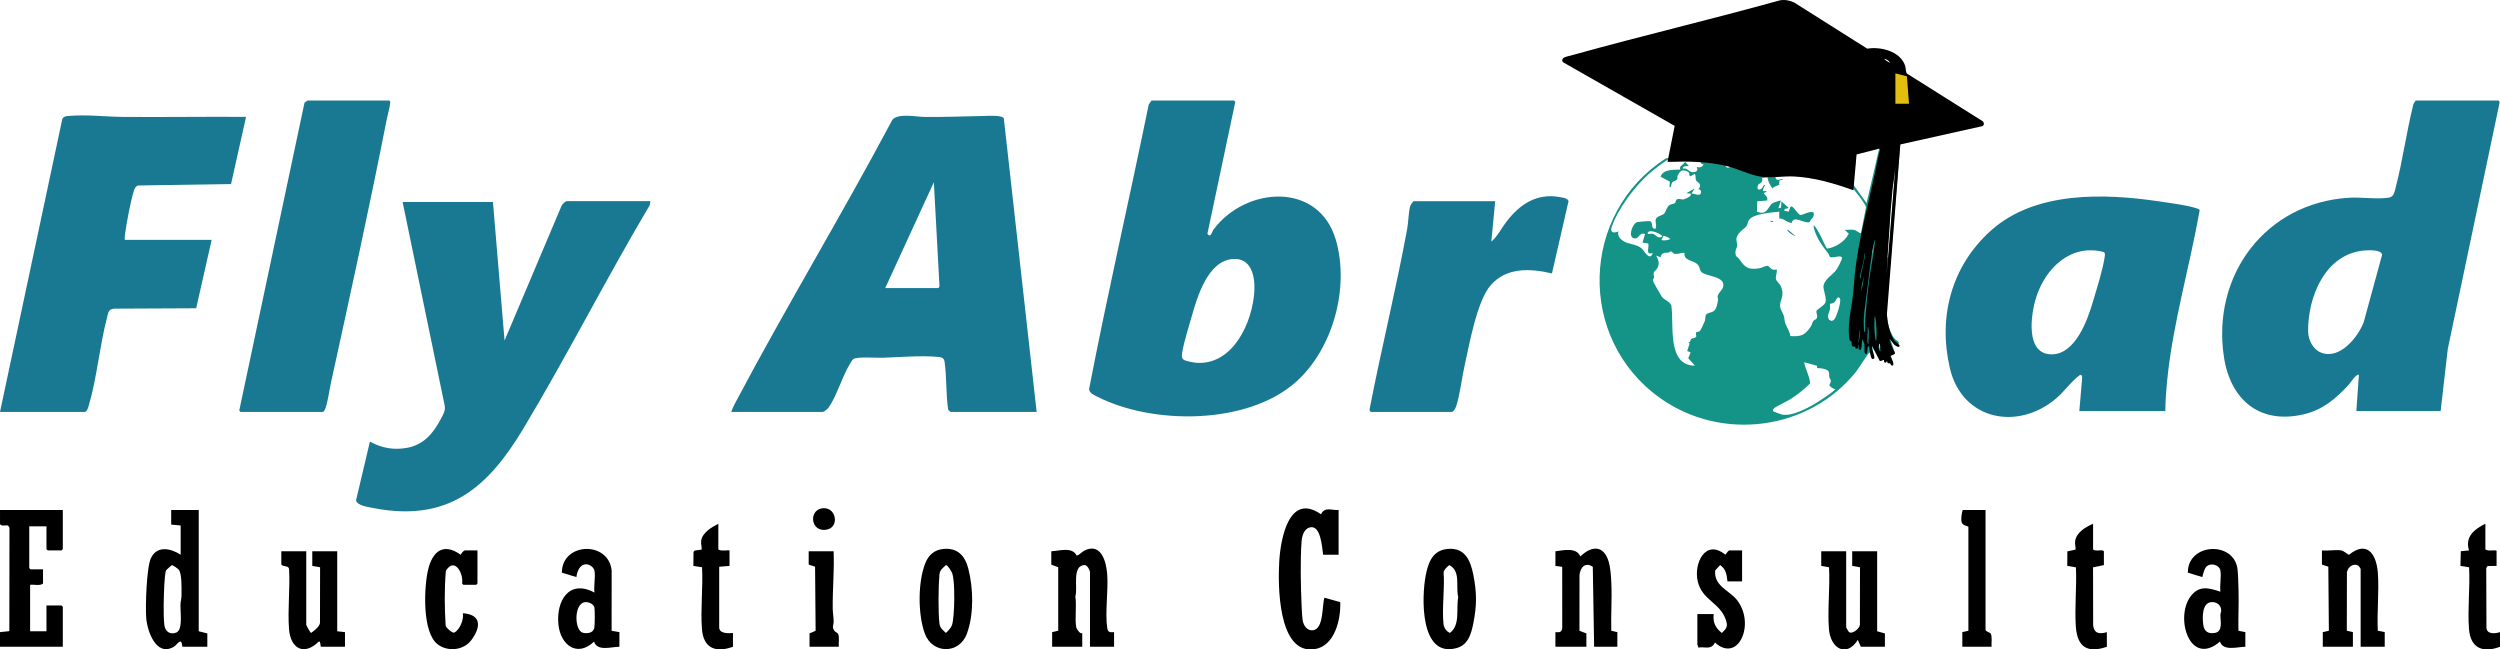 <svg xmlns="http://www.w3.org/2000/svg" id="flyabroad_new3-2_Image" viewBox="0 0 3418.64 888.16"><defs><style>.cls-1{fill:#197992;}.cls-2{fill:#e2bf0e;}.cls-3{fill:#139487;}</style></defs><path class="cls-1" d="M1417.57 563.28h-117.05c-.96.0-4.42-2.59-4.09-4.14-3.08-20.8-1.7-44.05-4.81-64.59-.86-5.71-4.81-6.17-9.88-6.59-24.55-2.04-50.79.56-75.29 1.27-8.1.23-34.43-1.74-39.43 1.74-2.04 1.42-3.99 5.36-5.34 7.6-10.3 17.11-17.9 44.08-28.98 59.25-1.16 1.58-6.15 5.47-7.47 5.47H999.94c1.54-5.08 4.37-10.21 6.86-14.91 68.53-129.37 144.59-254.96 213.31-384.27 7.12-9.76 32.84-4.38 43.88-4.24 27.12.35 54.25-.78 81.18-1.28 5.78-.11 24.75-1.44 27.5 3.18l44.9 401.51zM1210.52 393.89h72.35c.59.0 1.94-1.94 1.8-2.93L1277 249.2l-66.48 144.69z"/><path class="cls-1" d="M3337.47 562.1h-115.29l3.52-49.4c-2.84-2.91-12.08 11.4-14.08 13.55-17.49 18.89-35.1 34.07-60.96 40.21-60.46 14.35-100.51-19.47-109.49-78.04-17.14-111.82 56.64-211.05 171.02-218.03 16.45-1 38.78 2.33 54.04-.08 7.2-1.14 7.98-7.12 9.49-12.86 9.69-36.93 14.87-76.3 24.16-113.47-.01-1.62 3.02-6.53 4.06-6.53h112.94l1.3 2.42-70.93 337.31-9.78 84.91zM3233.71 342.49c-53.84 4.16-78.02 63.23-77.45 110.75.14 11.67 6.75 24.82 18.06 29.1 25.13 9.5 49.69-20.71 57.84-41.41l25.23-92.39c-.4-7.4-18.38-6.45-23.68-6.04z"/><path class="cls-1" d="M1574.62 137.46h112.94l1.63 1.95-38.13 180.35c4.79 6.19 5.93-2.55 8.33-5.79 43.82-58.95 143.74-66.04 167.24 13.79 19.22 65.29-3.86 149.9-54.95 194.95-66.43 58.59-196.15 58.5-272.19 19.22-4.12-2.13-9.71-4.41-10.23-9.77 25.09-130.04 55.04-259.27 81.54-389.1l3.81-5.6zM1685.56 354.2c-33.86 2.66-48.31 51.53-55.9 78.26-3.98 14.04-10.84 35.66-12.99 49.35-.67 4.27-1.42 8.43 2.91 10.64 3.09 1.58 12.7 3.36 16.36 3.63 50.25 3.71 77.02-55.74 79.31-98.01 1.09-20.22-3.92-45.89-29.69-43.86z"/><path class="cls-1" d="M889.37 275.09l-.92 5.55c-59.71 100.65-112.79 205.45-172.99 305.78-48.75 81.25-103.32 128.22-205.14 108.26-6.47-1.27-22.94-3.3-23.39-10.81l18.92-80.03c15.84 8.93 32.87 11.85 50.86 8.53 22.46-4.14 35.57-19.57 45.81-38.89 3.37-6.35 7.32-12.33 5.35-19.88l-57.31-277.34h123.52l15.88 189.38 78-184.32c.57-1.8 5.45-6.24 6.7-6.24h114.7z"/><path class="cls-1" d="M2961.02 562.1h-117.64l3.94-46.16-1.02-3.24c-2.07-.43-2.81.7-4.15 1.71-9.69 7.28-19.66 21.05-29.34 29.48-52.71 45.9-129.79 31.3-146.49-40.59-16.37-70.46 2.43-139.97 56.45-188.25 60.32-53.91 154.85-50.83 230.24-39.6 14.58 2.17 37.1 5.04 50.62 9.37 1.63.52 3.69.95 4.3 2.83-13.84 78.07-36.8 154.72-44.55 233.88-1.32 13.47-2.31 27.08-2.36 40.58zM2877.22 344.76c-45.19-12.12-80.22 21.67-92.99 62.32-7.21 22.95-15.24 78.23 22.09 77.47 31.7-.65 48.19-46.64 55.55-71.59 5.04-17.09 14.21-45.83 16.33-62.58.27-2.14.45-3.79-.98-5.62z"/><path class="cls-1" d="M0 563.28 85.31 162.19c2.2-2.97 4.74-3.29 8.16-3.6 24.58-2.24 50.76 1.09 75.29 1.29 55.89.44 111.82-.45 167.7-.05l-20.5 91.83-127.42 1.98c-3.19 1.62-4.12 3.36-5.21 6.55-4.43 12.94-10.65 46.33-12.41 60.51-.3 2.45-.5 4.86-.32 7.32h118.82l-21.16 93.53-112.39.54c-7.88.91-7.73 5.47-9.4 11.78-10.25 38.65-13.86 82.92-25.11 120.75-.72 2.43-2.34 8.65-5.47 8.65H0z"/><path class="cls-1" d="M420.57 137.46h111.76c1.17.88 1.32 1.02 1.3 2.42-.05 4.98-3.46 16.69-4.61 22.51-23.67 120.52-50.17 241.12-76.47 361.12-2.2 10.05-4.26 25.92-7.49 34.85-.46 1.26-2.22 4.92-3.32 4.92H328.8l-1.63-1.95 89.24-420.96 4.15-2.9z"/><path class="cls-1" d="M2044.6 275.09l-5.28 55.3c8.49-7.2 13.92-18.53 20.79-27.44 18.32-23.76 41.39-39.18 73.01-33.44 4.58.83 14.12 2.06 11.17 8.19l-22.05 96.2c-29.36-6.9-61.88-8.71-83.55 15.84-19.02 21.56-29.31 80.84-35.87 110-3.86 17.18-6.2 39.42-11.49 55.56-.78 2.39-3.41 7.98-6.14 7.98h-110.58c-.9.0-2.25-2.69-1.71-3.94 15.92-82.3 36.24-163.92 51.36-246.36 1.73-9.42 1.75-22.52 4.13-31.16.46-1.67 3.99-6.73 5.03-6.73h111.17z"/><path d="M85.88 697.38v53.52l-1.76 1.76H65.3l-1.76-1.76v-31.17H40.01v57.05l1.76 1.76h17.06v19.41c-4.42 3.66-12.07.98-17.65 1.76v63.52h22.35v-35.29h20.59l1.76 1.76v54.7H0v-20l12.78-1.34.17-141.58-1.93-2.78c-3.37-1.09-8.45 1.52-11.01-1.93v-19.41h85.88z"/><path d="M271.75 697.38v165.86l11.76 2.94v18.23h-34.12c-1.51-14.43-6.21-3.1-12.1.25-23.88 13.55-35.95-21.75-37.35-39.61-1.22-15.61.38-68.99 6.46-81.85 8.32-17.58 27.11-13.44 40.64-4.65v-39.99l-12.94-1.18v-20h37.65zm-27.43 81.53c-.97-1.16-7.97-6.36-9.45-6.07-1.89 1.94-6.72 5.38-7.88 7.4s-2.16 16.25-2.34 20.01c-.7 14.78-1.56 40.01.05 54.16 1 8.75 7.63 14.23 16.44 10.56 9.98-4.16 4.53-31.89 5.85-41.2.9-6.38 1.3-5.52 1.24-12.89-.06-7.43.6-26.58-3.91-31.96z"/><path d="M1830.49 697.38v61.17h-21.18c-1.51-9.58-2.97-42.21-18.88-37.13-7.54 2.4-10.07 11.94-10.58 18.85-1.88 25.36-1.16 61.42.0 87.14.26 5.86.67 15.41 1.51 20.84 1.09 7.04 6.02 14.59 14.11 13.6 14.87-1.83 12.2-33.75 15.62-44.5l21.63 6.02c1.01 23.41-7.43 59.98-34.86 64.29-50.87 7.99-50.43-89.18-48.53-120.27 1.86-30.45 13.29-94.62 57.05-64.14 5.43-10.87 14.55-5.09 24.11-5.86z"/><path d="M3201.6 752.66c3.57.59 9.1 5.92 10.59 5.93 25.28-20.39 37.72.13 39.46 25.19 1.77 25.47-1.36 53.03-.12 78.72l9.48 1.9v20h-32.94V777.95c0-.51-2.7-4.31-3.52-4.71-6.95-3.4-14.22 2.56-15.23 9.49l-.15 79.78 8.31 1.9v20h-41.17v-20l8.31-1.9-.75-87.64-8.73-2.8v-19.41c8.07.94 18.77-1.27 26.47.0z"/><path d="M1523.45 864.41v20h-32.94V782.66c0-2.83-3.76-10.23-7.53-10.02-17.72 1.01-8.67 31.84-12.52 42.9 2 12.18-.88 31.17 1.26 42.38.36 1.9 5.6 10.09 8.21 7.67v18.82h-41.17v-20l8.31-1.9v-86.78l-9.48-3.66v-18.23c11.27-.49 28.5-6.53 34.77 5.96 4.44-1.26 6.51-4.95 10.67-6.99 22.68-11.12 29.73 15.21 31.01 32.22 1.71 22.73-3.18 52.66.09 74.01.91 5.93 4.03 5.76 9.33 5.37z"/><path d="M2126.95 753.84c11.09-1.29 28.58-5.86 34.14 7.06 15.67-15.17 32.19-15.54 38.84 7.61 2.44 8.49 3.14 20.38 3.54 29.39.95 21.44-.75 43.15-.12 64.61l8.31 1.9v20h-31.76l-1.82-109.35c-10.22-6.87-17.01.66-18.18 11.12l-.07 76.33 9.48 3.66v18.23h-42.35v-20c5.31.39 8.42.56 9.33-5.37l-.05-83.9-9.28-1.3v-20z"/><path d="M418.8 753.84v100.57c0 .92 5.82 11.09 6.46 11.14 4.19-2.88 11.48-8.39 12.3-13.56l.14-76.26-10.66-1.9v-20h34.12v109.4l10.59 1.18v20h-32.94c-.95-1.42-.24-8.21-2.93-7.05-20.09 19.75-38.55 9.76-40.64-17.02-2.07-26.49 1.62-55.62.06-82.4-.91-4.85-7.7-2.52-10.6-5.87v-18.23h34.12z"/><path d="M2524.57 753.84v104.1c0 .34 2.92 5.32 3.5 5.95 4.04 4.42 14.87-4.2 15.26-9.54l.14-78.61-10.66-1.9v-20h34.12v109.4l10.59 2.94v18.23h-32.94l-4.12-9.4c-15.58 24.72-37.37 11.63-39.45-14.67-2.15-27.15 1.63-57.14.11-84.6l-10.66-1.9v-20h34.12z"/><path d="M3036.31 780.31c-1.45-8.26-13.74-11.27-19.36-5.25-2.77 2.96-4.38 10.11-5.36 14.07l-19.84-6.03c-.18-41.15 64.05-43.73 68.07-3.96.79 7.76.97 18.91 1.24 26.99.62 18.74-.51 37.62-.12 56.38l9.48 1.9v20c-10.94.12-30.26 6.47-34.7-7.05-41.39 35.55-62.2-33.27-39.9-62.25 11.52-14.98 24.71-11.24 40.48-5.98-1.06-8.68 1.44-20.59.0-28.82zM3023.09 823.47c-12.16 1.75-11.45 21.7-10.21 30.84 1.25 9.19 6.6 12.66 15.71 11.21 11.24-1.8 7.83-16.06 7.66-24.09-.05-2.42 1.24-4.69 1.15-6.92-.3-7.71-7.07-12.08-14.32-11.04z"/><path d="M812.9 780.31c-.88-4.45-6.61-8.66-11.18-8.66-9.06.0-12.66 10.09-13.54 17.49l-19.82-6.04c-.09-41.52 63.98-44.05 68.06-2.77l-.06 82.24 10.66 1.86v20c-11.04-.01-30.36 6.76-34.69-7.05-23.18 22.06-45.76 4.64-48.69-23.09-3.4-32.18 14.23-62.78 49.26-43.97-1.2-8.78 1.63-21.8.0-30zM799.68 823.47c-15.29 2.21-14.31 39.15-2.42 41.86 5.78 1.32 13.88.29 15.38-6.46.82-3.67.94-24.21.22-27.95-1-5.26-8.39-8.14-13.19-7.45z"/><path d="M1979.65 750.63c23.48-2.14 31.09 15.49 34.98 34.95 4.95 24.8 5.02 42.3.0 67.1-2.9 14.32-6.99 29.19-22.91 33.55-50.29 13.77-47.88-70.24-42.05-99.69 3.49-17.66 9.44-34.03 29.99-35.91zM1981.82 772.75c-3.08 2.73-7.06 5.68-7.74 9.98 1.69 22.44-2.47 48.61-.14 70.58.55 5.17 4.01 10.1 8.73 12.19 14.69-11.14 8.16-32.69 11.41-48.77-3.72-14.7 3.97-35.7-12.26-43.98z"/><path d="M1290.27 750.63c19.16-1.76 29.33 9.43 33.79 26.72 7.01 27.16 7.86 62.24-1.74 88.87-10.39 28.84-47.46 28.34-57.74.0-9.46-26.1-9.55-70.01.65-95.9 4.49-11.41 12.53-18.55 25.03-19.7zM1293.54 772.7c-4.68 4.51-8.32 6.46-8.96 13.43-1.34 14.52-1.81 53.14.16 67 .86 6.04 4.74 8.42 8.72 12.43 2.93-2.84 6.82-6.69 8.24-10.55 2.01-5.44 2.73-19.99 2.99-26.42.43-10.74.56-34.96-2.52-44.64-.73-2.27-6.62-11.7-8.63-11.25z"/><path d="M2382.23 752.66v42.35h-20c-1.2-9.45-1.71-16.37-10.03-22.32l-6.76 7.37c-2.16 20.85 18.88 27.26 29.16 39.64 11.47 13.82 14.87 34.78 7.84 51.39-7.55 17.84-23.35 20.74-37.27 7.46-5.33 10.98-13.9 5.17-22.92 7.04.52-1.5-1.2-3.47-1.2-4.12v-41.76h22.35c-1.3 11.45 2.37 18.94 11.18 25.86 6.91-6.8 8.48-9.03 5.34-18.26-7.91-23.27-32.27-26.52-38.33-52.24-5.76-24.45 10.38-58.87 37.72-36.57.62-.06 3.55-5.83 5.86-5.83h17.06z"/><path d="M633.5 799.72l-1.58-1.95c2.12-14.05-10.51-36.44-22.22-17.17-2.15 24.98-1.79 49.96-.29 74.97.48 2.92 9.53 10.64 11.73 9.51 7.76-4 13.35-18.06 11.78-26.55 26.12 1.89 24.63 19.47 11.56 36.85-10.68 14.2-32.53 16.25-46.24 5.47-21.02-16.52-18.49-77.17-12.98-101.14 5.8-25.26 20.66-38.36 44.69-21.13.86-1.78 4.02-5.91 5.9-5.91h17.06v45.29l-1.76 1.76H633.5z"/><path d="M2715.15 697.38v164.09c0 1.83 6.25 3.5 7.07 4.99 2.33 4.26.65 13.02 1.17 17.95h-40v-20l8.31-1.9V720.44c-.26-.95-7.87-1.63-9.23-6.25-1.16-3.93.0-13.27 1.52-16.81h31.17z"/><path d="M2862.2 750.9c1.02 3.32 10.36.93 13.36 1.93l1.42.94v18.97l-14.83 3.06.15 79.69c1.51 11.15 9.12 11.87 18.72 8.93v20c-26.74 9.37-40.48.09-42.4-27.59-1.82-26.22 1.42-54.57.1-81.02l-11.82-1.95.13-19.88 11.15-2.42c.45-3.9-1.09-6.86-.6-11.12 1.44-12.37 14.4-19.73 24.61-24.23v34.7z"/><path d="M997.59 752.66v21.17l-14.12 1.18v82.93c0 8.78 12.74 8.2 18.82 7.65v18.82c-23.35 8.55-40.32 2.29-42.39-24.07-2.14-27.17 1.62-57.16.11-84.64l-11.84-1.85.17-19.25 1.76-1.77 9.35-1.28c.43-3.86-1.02-7.05-.7-11.22.9-11.63 14.22-19.3 23.54-24.12v34.7c1.2 3.43 15.29.98 15.29 1.76z"/><path d="M3398.65 750.9c1.15 3.71 15 .35 15.31 2.44v20.5l-12.21.16-1.93 2.77.29 82.06c.93 8.89 12.05 7.63 18.54 5.58v20c-23.24 8.87-40.34 2.06-42.39-24.07-2.14-27.16 1.62-57.14.11-84.6l-11.84-1.89.52-20.08 11.24-1.11c-6-18.5 7.49-29.32 22.36-36.46v34.7z"/><path d="M1139.94 753.84c1.09 26.11-1.57 52.19-1.23 78.28.07 5.61 1.2 11.48 1.29 17.64.07 4.93-2.85 7.52 1.09 12.93 1.53 2.1 4.62 2.33 5.41 5.14 1.41 5.01.04 11.36.51 16.58h-40v-18.23l8.31-3.66-.75-87.64-8.73-2.8v-18.23h34.12z"/><path d="M1123.16 695.29c19.99-4.07 25.76 25.12 7.69 28.87-21.88 4.54-25.43-25.26-7.69-28.87z"/><path class="cls-1" d="M2444.59 313.91l10.55 8.83c-1.9.0-12.53-6.63-10.55-8.83z"/><rect class="cls-1" x="2421.06" y="302.16" width="3.52" height="1.15"/><path class="cls-1" d="M2441.64 289.2c.76.39.76.78.0 1.18v-1.18z"/><path class="cls-3" d="M2599.02 191.93l-18.97 227.47c-.49 13.81 1.68 32.49 10.64 43.57 2.21 2.74 7.76 3.85 5.28 7.66-2.4.17-5.98-2.4-7.63-4.14-1.88-1.99-2.45-5.41-4.71-6.45l7.02 21.12c-11.04 1.15-1.64 8.67-2.33 15.33l-7.08-3.12c-1.57-4.17-2.11-1.8-5.85-1.58v-3.54l-5.9 1.86-9.38-15.97 1.77 11.77c-4.26 4.27-3.21-4.9-5.88-3.53-1.43.74-15.03 22.41-18.28 26.42-64.91 80.04-183.29 95.29-267.38 35.69-114.33-81.03-109.46-253.16 7.95-328.04m292.39-17.55-31.81 6.66-4.68 46.79 18.26 25.33 18.23-78.78zm-241.15 25.9c-4.85.0-3.88-5.78-7.32-7.41-4.97-2.35-29.5-2.8-35.35-1.75-6.59 1.19-26.89 17.51-32.64 22.65-19.14 17.13-42.01 47.7-50.28 72.06-2.72 8.02 2.88 8.7 9.12 6.18-2.18 7.65 5.71 13.47 12.08 15.57 6.67 2.2 12.29 2.41 18.95 6.93 4.05 2.75 11.52 19.6 16.03 6.9-11.25 3.97-4.01-9.64-6.39-13.02l-7.72-1.1 3.52-11.75c-8.74-3.18-7.82 8.07-15.64 5.69-8-2.44-1.3-20.21 4.71-21.92 1.67-.47 15.82-1.74 17.4-1.42 5.56 1.1.23 10.32 7.64 10.59 2.76-4.8-1.16-9.54.86-13.82 1.92-4.07 8.92-4.38 11.47-7.38 2.09-2.46 3.02-8.34 6.56-11.09 2.46-1.91 5.87-1.38 7.71-2.9 1.7-1.4.89-4.2 3.09-5.21 3.45-1.59 5.61.51 8.3.18 2.2-.27 12.99-4.65 10.25-8l-5.85-.59 11.17-6.44-4.13 7.03c4.28-.64 12.2 5.11 12.99-1.81.32-2.81-1.02-3.85-3.58-4.09 6.41-7.8-2.12-9.34-3.31-12.54-.8-2.16-.15-6.06-1.41-8.6l-6.46 3.5c-2.75-3.27.51-4.93-4.62-7.11-6.92-2.93-9.73.13-12.69 6.32-.64 1.33.29 3.14-.33 4.3-1.39 2.6-5.39 2.75-7 4.81-1.13 1.45-1.58 5.6-1.84 5.82-3.91 3.29-.27-6.62-1.66-7.11l-12.37-6.56c3.55-10.81 17.67-9.18 27-9.86-2.42-4.9 4.33-6.17 6.46-10.56l5.29 5.85c-2.62.2-8.98-.58-8.23 3.54 5.74-1.71 7.71 4.05 12.46 4.68 5.32.71 9.2-1.79 6.37-7.02 4.13 1.07 7.3.71 9.41-3.52zM2358.94 222.43c.32 7.84 4.7 9.39 9.38 2.93l-9.38-2.93zm223.51 130.55 9.41-123.5-4.68 30-7.11 91.72 2.39 1.78zM2544.8 318.87l6.86-35.58c-.71-4.36-16.93-25.85-21.03-28.47-4.87-3.11-20.73-7.72-27.01-9.46-14.5-4.02-32.68-7.86-47.65-8.81-5.7-.36-19.69-.94-24.7-.01-3.54.65-4.09 5.8-2.41 8.3 1.76 2.62 6.32-.26 8.88-.05.25 2.22-3.12.68-4.21 2.24-1.08 1.55.07 4.71-.65 5.81-.29.44-7.97 2.35-9.23 4.87-3.28-5.31-6.08-8.85-6.54-15.32l-7.58 1.23c2.05 6.67-4 6.73-5.33 9.38-2.41 4.79.03 8.34 4.8 4.8 1.73-1.29 1.87-5.36 5.21-4.78-2.8 2.79-2.85 4.55-3.53 8.21l5.88.02-4.71 2.95c2.32 3.67 5.75 4.46 4.72 9.98l-13.61 1.11-.45 14.13c14.7 6.09 14.83-7.56 21.66-11.74 1.24-.76 10.75-3.85 11.21-3.48l-3.52 10.57 3.62-.72.49-8.68 10 8.82c-1.77 1.73-6.83.17-5.87 4.09l5.77 1.11 2.36-6.27c3.21-4.22 9.03 9.59 13.88 10.89 1.96.53 13.03-6.26 17.98-3.36 1.52 6.85-3.79 7.9-5.38 13.01-8.22 2.65-21.84-10.19-24.67 1.16-6.61-.13-10.49-6.39-16.96-5.99l-.04-9.37c-10.64 1.28-34.47 2.38-41.21 11.15-2.26 2.94-1.8 6.08-3.43 8.33-3.06 4.21-10.4 7.46-13.27 14.97-1.96 5.14.67 7.37.35 12.01-.23 3.41-2.47 5.11-2.36 9.23.18 6.91 2.64 5.64 4.61 8.39 8.34 11.63 11.53 15.65 27.56 13.46 3.62-.49 8.83-3.78 11.87-3.49 2.48.24 5.47 7.82 12.35 4.76 1.01 4.36-1.79 9.24-.99 13.25.66 3.33 4.71 5.63 6.29 9.09 6.77 14.8-1.59 18.88-.52 28.71.48 4.41 3.7 8.49 5 12.69 1 3.22.74 6.53 1.91 9.85 2.13 6.02 6.12 10.92 7.04 17.66 14.49 1.05 19.65-1.07 27.63-12.54 1.85-2.66 2.33-6.19 3.72-8.04 1.3-1.73 4.26-2.01 5.02-4.43 1.1-3.55-1.79-7.65-.46-9.75 1.31-2.06 10.19-7.13 11.8-10.62 2.78-6.04-3.47-18.48-2.39-23.53 1.99-9.29 11.87-14.42 16.92-20.76 1.86-2.33 8.88-15.26 8.36-17.36-1.16-4.72-12.75 1.32-16.44-1.23-1.07-.74-1.22-3.47-2.3-4.75-7.59-9.04-15.19-20.14-18.89-31.69-.69-2.15-1.39-4.23-1.11-6.53 5.28 2.23 16.65 31.09 18.39 31.67 11.57-1.68 24.39-9.7 29.62-20.51l-5.67-5.27c4.29.28 9.06-.6 13.26.26 3.51.72 5.65 4.06 9.08 4.43zM2273.05 323.57c1.61-2.04-16.79-11.53-19.98-5.26.13 3.27 4.34.37 7.66 1.63 4.41 1.67 6.06 6.95 12.32 3.63zM2283.64 327.1c1.11-1.4-7.58-4.65-8.72-4.75l-3.04 5.94c4.45.95 7.56.3 11.76-1.18zM2563.62 328.28v-2.34h-1.15v2.34h1.15zM2560.09 347.1l2.35-16.46-3.18 12.69.83 3.77zM2303.65 345.92c-4.47-.79-9.19 1.97-13.49 1.19-2.68-.48-3.67-3.19-4.92-3.41-1.18-.21-2.27 1.52-3.36 1.64-5.25.53-9.3-.73-11.2 6.47l-5.85-2.35c3.32 6.99 5.11 10.71 1 18.06-1.07 1.92-3.82 3.32-4.33 5.12-.79 2.75.57 4.76.41 6.83-.09 1.13-1.98 2.13-1.65 4.41.18 1.25 11.13 20.48 12.28 21.97 3.66 4.76 10.51 5.95 12.94 11.77 3.89 25.86-6.46 82.38 32.28 82.4l-9.16-10.15 3.31-8.06-4.73-1.8 3.32-10.41-2.14-1.32c3.63.32 2.95-3.8 4.28-4.83 1.43-1.1 5.58-.73 6.97-3.44-1.79-9.63 2.03-3.92 5.28-7.87.9-1.09 5.69-11.3 6.42-13.26.98-2.65.16-7.13 2.04-9.14 1.52-1.62 7.2-2.5 9.54-3.98 4.49-2.84 5.42-9.96 6.37-14.92.41-2.12-.84-4.06-.4-6.14.78-3.73 6.12-8.23 7.2-11.69 4.9-15.64-23.31-14.69-29.56-21.14-2.83-2.92-1.47-7.96-6.97-11.85-5.4-3.82-17.95-4.52-15.89-14.11zm198.93 69.53c-.65.75.22 5.49-.18 7.47-.93 4.55-4.59 9.08-1.22 14.27l3.01 1.63c1.21-.13 2.47-.52 3.46-1.24 3.13-2.27 10.82-25.75 8.36-29.33-3.43-5-5.67 3.64-7.73 5.27-1.87 1.48-5.47 1.67-5.7 1.94zM2570.68 467.1c-2.67-3.51-3.71 8.34-.58 9.4l.58-9.4zM2484.71 500.19l-17.55-4.86c.33 6.18 9.71 24.93 7.67 29.37-.33.72-10.15 9.2-11.83 10.58-3.96 3.27-9.3 7.08-13.6 9.93-4.4 2.91-21.65 11.16-23.42 13.05-1.01 1.07-1.9 2.9-1.13 4.05.37.55 11.1 4.5 12.38 4.7 13.98 2.15 32.78-8.13 44.83-15.02 2.29-1.31 29.2-18.51 27.44-20.19-2.31.78-7.81-3.69-7.92-5.29-.07-1.04 2.23-3.08 2.05-5.81-.12-1.84-1.73-3.36-2.1-5.06-.52-2.41.2-5.14-.84-7.39-1.8-3.88-11.99-5.11-15.82-4.83l-.17-3.23z"/><g id="XcEE8Y"><path d="M2138.27 79.03c-2.37 1.8-2.77 4.48-.36 6.36l152.15 86.76-9.82 49.25c27.51-.94 55.73-.77 82.63 6.1 14.69 3.75 29.86 11.76 44.69 14.02 14.53 2.21 31.31-.94 46.2-.16 27.76 1.46 54.71 9.59 80.7 18.8l4.3-48.96 31.38-8.02.73 1.7c-3.06 9.86-4.42 20.15-6.59 30.22-9.85 45.9-23.44 95.04-28.06 141.41-1.25 12.57-1.51 23.32-3.53 35.85-2.25 13.89-5.15 29.37-4.46 43.39.07 1.5.73 8.49 1.09 9.36.56 1.35 1.9 1.09 2.29 1.83 1.43 2.7-1.56 8.31 5.37 6.92l.25 2.35c1.48.91 2.82.95 3.43-.82.38-1.1-.1-3.91 1.26-4.03-.46 2.5-1.7 7.79 2.19 7.19 2.25-.95 1.4-11.71 2.47-14.28 1.1 1.69 2.66 4.93 2.99 6.83.47 2.7-.67 11.18.91 12.32 5.11 3.67.94-10.94 5.42-9.92.63 3.78 1.66 13.25 3.34 16.3 1.25 2.28 3.82 1.14 3.96-1.1.12-1.95-2.89-9.73-3.32-12.76-.09-.62-.69-2.69.56-2.39l9.82 19.63c1.02 1.78 5.64-1.76 6.19-.94-1.27 3.43 2.45 5.19 3.64 1.86l.61.1c.03 3.89 2.57 2.16 3.78 2.63.54.21 1.94 4.91 4.26 2.52 1.95-2.01-3.35-9.95-3.65-12.62 1.59-.67 6.56-2.27 6.38-4.08-3.68-6.32-6.4-12.71-7.92-19.89l5.72 7.35c.95 1.94 8.83 6.99 8.32 2.36-.13-1.19-5.8-5.3-7.08-6.93-6.26-7.95-10.31-26.79-10.15-36.83l18.21-231.18 111.61-24.9c3.37-.82 3.27-4.53 1.2-6.75l-103.8-65.31c-1.34-1.3-1.54-8.33-2.53-11.12-6.95-19.52-33.15-25.92-51.66-22.91l-99.95-63.11c-6.06-2.92-13.23-4.29-19.9-2.85-93.53 26.01-188.16 48.28-281.67 74.33-2.9.81-11.8 2.74-13.62 4.12zm438.52 1.59c3.15.12 6.04 2.47 7.68 5.06-1.41-.25-2.62-1.25-3.83-1.97-1.09-.65-3.29-1.97-3.85-3.09zM2597.84 104.63c2.31-1.11 9.51 1.6 9.1 4.31l-3.78 24.79c-.04.27 1.5 1.38-.47.92-2.89-.68-6.04-2.11-9.01-2.69l4.17-27.33zM2579.85 376.33c1.1-28.91 3.81-57.77 5.4-86.65l2.71-30.77 3.91-29.67-12.02 147.09zM2549.21 453.61c-2.25-18.1 1.5-36.42 3.76-54.41 2.71-21.58 4.82-44.21 9.29-65.57.38-1.82 1.1-3.47 1.49-5.27 1.13.02.38 1.53.29 2.31-2.03 18.16-6.06 36.51-8.36 54.69-2.03 15.98-3.66 32.53-4.79 48.67-.45 6.4-.52 13.05-.38 19.47l-1.3.11zM2544.06 380.64c-1.13-.47-1.02-1.18-.82-2.2 1.42-7.21 3.59-14.37 5.09-21.54.57-2.72.73-5.53 1.27-8.26.15-.77-.12-2.44.97-2.12-1.13 11.59-4.92 22.64-6.5 34.12zM2544.54 398.92l1.69-11.11 2.76-9.66-1.79 11.75-2.66 9.03zM2564.92 465.75c-2.18-11.01-2.05-22.21-1.42-33.38 1.14.38.87 1.47 1.02 2.35 1.51 8.43 1.94 20.38 1.35 28.92-.05.7.1 2.44-.96 2.11zM2555.03 470.76c-1.76-1.18-1.45-4.01-1.51-5.94-.18-5.73.79-11.85.56-17.62 1.24.42.8 1.53.95 2.4 1.16 7.05-.23 14.07.0 21.15zM2541.16 467.99c.87-1.37 1.06-16.75 2.2-16.58.04 4.85-.3 9.66-1.23 14.46-.15.77.12 2.44-.97 2.12zM2571.77 480.45c-4.08-1.43-2.12-7.36-2.26-10.74 2.96 2.46.99 7.36 2.26 10.74z"/></g><polygon class="cls-2" points="2610.45 141.87 2591.86 141.87 2591.86 100.33 2607.64 104.37 2610.45 141.87"/></svg>